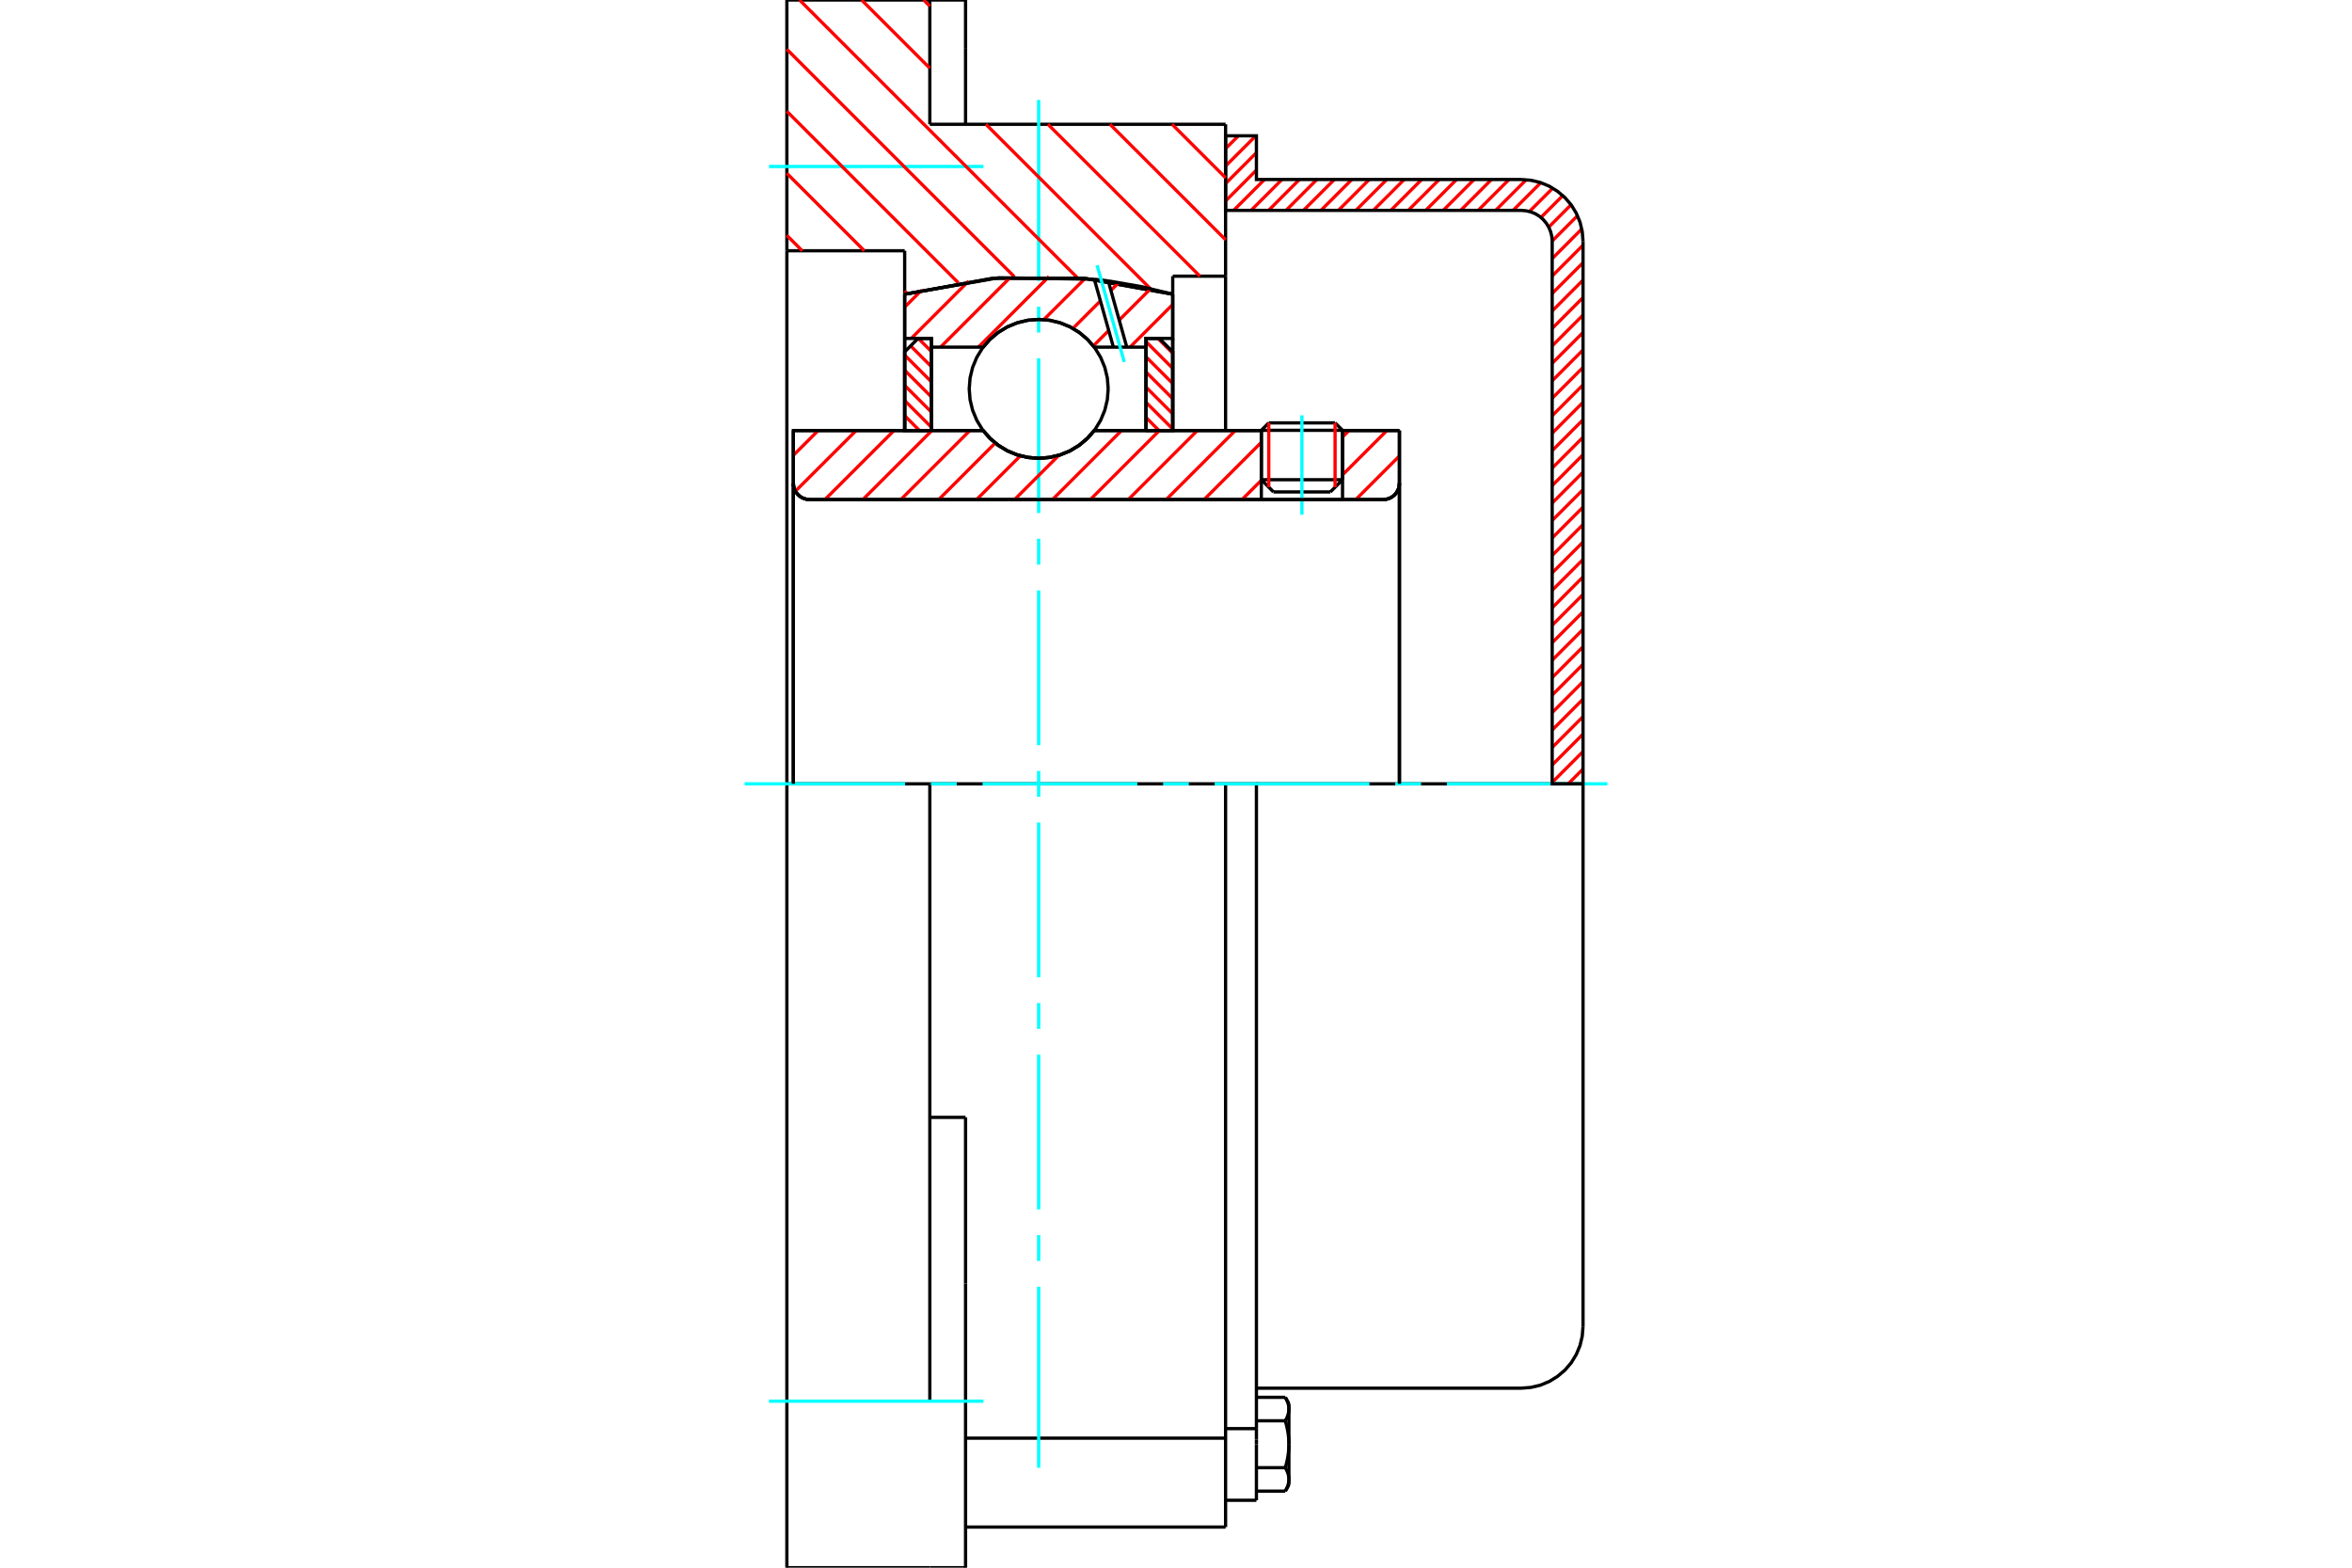 <?xml version="1.0" standalone="no"?>
<!DOCTYPE svg PUBLIC "-//W3C//DTD SVG 1.1//EN"
	"http://www.w3.org/Graphics/SVG/1.1/DTD/svg11.dtd">
<svg xmlns="http://www.w3.org/2000/svg" height="100%" width="100%" viewBox="0 0 36000 24000">
	<rect x="-1800" y="-1200" width="39600" height="26400" style="fill:#FFF"/>
	<g style="fill:none; fill-rule:evenodd" transform="matrix(1 0 0 1 0 0)">
		<g style="fill:none; stroke:#000; stroke-width:50; shape-rendering:geometricPrecision">
			<line x1="20549" y1="6588" x2="19306" y2="6588"/>
			<line x1="19420" y1="6474" x2="20435" y2="6474"/>
			<line x1="19306" y1="7344" x2="20549" y2="7344"/>
			<line x1="20363" y1="7531" x2="19492" y2="7531"/>
			<polyline points="21171,7648 21210,7645 21248,7635 21284,7621 21317,7600 21347,7575 21372,7545 21393,7512 21408,7476 21417,7438 21420,7399"/>
			<line x1="21420" y1="6591" x2="21420" y2="7399"/>
			<line x1="20549" y1="6591" x2="21420" y2="6591"/>
			<line x1="16749" y1="6591" x2="19306" y2="6591"/>
			<polyline points="15048,6591 15156,6714 15282,6819 15423,6904 15575,6966 15735,7003 15898,7016 16062,7003 16222,6966 16374,6904 16515,6819 16641,6714 16749,6591"/>
			<line x1="12143" y1="6591" x2="15048" y2="6591"/>
			<line x1="12143" y1="7399" x2="12143" y2="6591"/>
			<polyline points="12143,7399 12146,7438 12155,7476 12170,7512 12191,7545 12216,7575 12246,7600 12279,7621 12315,7635 12353,7645 12392,7648"/>
			<line x1="21171" y1="7648" x2="12392" y2="7648"/>
			<line x1="21420" y1="7399" x2="21420" y2="12000"/>
			<line x1="12143" y1="7399" x2="12143" y2="12000"/>
			<line x1="19420" y1="6474" x2="19306" y2="6588"/>
			<line x1="20549" y1="6588" x2="20435" y2="6474"/>
			<line x1="20363" y1="7531" x2="20549" y2="7344"/>
			<line x1="19306" y1="7344" x2="19492" y2="7531"/>
			<line x1="19306" y1="6588" x2="19306" y2="7344"/>
			<line x1="20549" y1="7344" x2="20549" y2="6588"/>
			<polyline points="21171,7648 21210,7645 21248,7635 21284,7621 21317,7600 21347,7575 21372,7545 21393,7512 21408,7476 21417,7438 21420,7399"/>
			<polyline points="12143,7399 12146,7438 12155,7476 12170,7512 12191,7545 12216,7575 12246,7600 12279,7621 12315,7635 12353,7645 12392,7648"/>
			<polyline points="18759,23378 18759,22110 18759,22017"/>
			<line x1="14779" y1="22017" x2="18759" y2="22017"/>
			<line x1="14232" y1="1903" x2="18759" y2="1903"/>
			<line x1="18759" y1="12000" x2="18759" y2="22017"/>
			<line x1="18759" y1="12000" x2="14232" y2="12000"/>
			<line x1="14779" y1="17106" x2="14232" y2="17106"/>
			<line x1="14232" y1="12000" x2="12044" y2="12000"/>
			<line x1="13847" y1="3839" x2="12044" y2="3839"/>
			<line x1="13847" y1="4504" x2="13847" y2="3839"/>
			<polyline points="17950,4504 16590,4259 15207,4259 13847,4504"/>
			<line x1="17950" y1="4228" x2="17950" y2="4504"/>
			<line x1="18759" y1="4228" x2="17950" y2="4228"/>
			<line x1="18759" y1="1903" x2="18759" y2="4228"/>
			<line x1="14232" y1="0" x2="14232" y2="1903"/>
			<line x1="12044" y1="0" x2="14232" y2="0"/>
			<line x1="12044" y1="3839" x2="12044" y2="0"/>
			<line x1="17950" y1="4504" x2="17950" y2="6591"/>
			<line x1="13847" y1="6591" x2="13847" y2="4504"/>
			<line x1="18759" y1="4228" x2="18759" y2="6591"/>
			<line x1="12044" y1="12000" x2="12044" y2="3839"/>
			<polyline points="12044,24000 12044,21451 12044,12000"/>
			<line x1="14779" y1="19648" x2="14779" y2="17106"/>
			<line x1="14232" y1="21451" x2="14232" y2="12000"/>
			<line x1="14779" y1="24000" x2="14779" y2="19648"/>
			<line x1="14779" y1="747" x2="14779" y2="0"/>
			<line x1="14779" y1="1903" x2="14779" y2="747"/>
			<line x1="12044" y1="24000" x2="14232" y2="24000"/>
			<line x1="14779" y1="23378" x2="18759" y2="23378"/>
			<line x1="14779" y1="0" x2="14232" y2="0"/>
			<line x1="14232" y1="24000" x2="14779" y2="24000"/>
			<line x1="18759" y1="21871" x2="19231" y2="21871"/>
			<line x1="19231" y1="22039" x2="19231" y2="21871"/>
			<line x1="19231" y1="22110" x2="19231" y2="22039"/>
			<line x1="19231" y1="22968" x2="19231" y2="22110"/>
			<polyline points="19231,21871 19231,12000 18759,12000"/>
			<polyline points="19673,21751 19676,21745 19679,21740 19682,21734 19685,21728 19688,21723 19691,21718 19693,21712 19696,21707 19698,21702 19701,21696 19703,21691 19705,21686 19707,21681 19709,21676 19711,21670 19712,21665 19714,21660 19716,21655 19717,21650 19718,21645 19720,21640 19721,21635 19722,21630 19723,21625 19724,21621 19725,21616 19726,21611 19726,21606 19727,21601 19727,21596 19728,21591 19728,21586 19728,21581 19728,21576 19728,21571"/>
			<polyline points="19728,22110 19728,22100 19728,22090 19728,22080 19728,22070 19727,22061 19727,22051 19726,22041 19726,22031 19725,22021 19724,22011 19723,22002 19722,21992 19721,21982 19720,21972 19718,21962 19717,21952 19716,21942 19714,21932 19712,21922 19711,21912 19709,21901 19707,21891 19705,21881 19703,21870 19701,21860 19698,21849 19696,21839 19693,21828 19691,21817 19688,21807 19685,21796 19682,21785 19679,21773 19676,21762 19673,21751"/>
			<line x1="19728" y1="21571" x2="19728" y2="22110"/>
			<polyline points="19728,22648 19728,22643 19728,22638 19728,22634 19728,22629 19727,22624 19727,22619 19726,22614 19726,22609 19725,22604 19724,22599 19723,22594 19722,22589 19721,22584 19720,22579 19718,22574 19717,22569 19716,22564 19714,22559 19712,22554 19711,22549 19709,22544 19707,22539 19705,22534 19703,22529 19701,22523 19698,22518 19696,22513 19693,22507 19691,22502 19688,22497 19685,22491 19682,22486 19679,22480 19676,22474 19673,22469"/>
			<line x1="19728" y1="22110" x2="19728" y2="22648"/>
			<polyline points="19673,22469 19676,22457 19679,22446 19682,22435 19685,22424 19688,22413 19691,22402 19693,22392 19696,22381 19698,22370 19701,22360 19703,22349 19705,22339 19707,22329 19709,22318 19711,22308 19712,22298 19714,22288 19716,22278 19717,22268 19718,22258 19720,22248 19721,22238 19722,22228 19723,22218 19724,22208 19725,22198 19726,22189 19726,22179 19727,22169 19727,22159 19728,22149 19728,22139 19728,22130 19728,22120 19728,22110"/>
			<line x1="19728" y1="22648" x2="19728" y2="22732"/>
			<polyline points="19673,22828 19676,22822 19679,22816 19682,22811 19685,22805 19688,22800 19691,22795 19693,22789 19696,22784 19698,22778 19701,22773 19703,22768 19705,22763 19707,22758 19709,22753 19711,22747 19712,22742 19714,22737 19716,22732 19717,22727 19718,22722 19720,22717 19721,22712 19722,22707 19723,22702 19724,22697 19725,22693 19726,22688 19726,22683 19727,22678 19727,22673 19728,22668 19728,22663 19728,22658 19728,22653 19728,22648"/>
			<polyline points="19728,21571 19728,21566 19728,21562 19728,21557 19728,21552 19727,21547 19727,21542 19726,21537 19726,21532 19725,21527 19724,21522 19723,21517 19722,21512 19721,21507 19720,21502 19718,21497 19717,21492 19716,21487 19714,21482 19712,21477 19711,21472 19709,21467 19707,21462 19705,21457 19703,21452 19701,21446 19698,21441 19696,21436 19693,21431 19691,21425 19688,21420 19685,21414 19682,21409 19679,21403 19676,21398 19673,21392"/>
			<line x1="19728" y1="21488" x2="19728" y2="21571"/>
			<line x1="19231" y1="22828" x2="19673" y2="22828"/>
			<line x1="19231" y1="22469" x2="19673" y2="22469"/>
			<line x1="19231" y1="21751" x2="19673" y2="21751"/>
			<line x1="19231" y1="21392" x2="19673" y2="21392"/>
			<polyline points="24230,12000 23285,12000 19231,12000"/>
			<line x1="24230" y1="20307" x2="24230" y2="12000"/>
			<line x1="18759" y1="22968" x2="19231" y2="22968"/>
			<line x1="19673" y1="22828" x2="19728" y2="22732"/>
			<line x1="19728" y1="21488" x2="19673" y2="21392"/>
			<polyline points="23285,21252 23433,21240 23577,21206 23714,21149 23840,21071 23953,20975 24050,20862 24127,20736 24184,20599 24218,20455 24230,20307"/>
			<line x1="19231" y1="21252" x2="23285" y2="21252"/>
		</g>
		<g style="fill:none; stroke:#0FF; stroke-width:50; shape-rendering:geometricPrecision">
			<line x1="19927" y1="7880" x2="19927" y2="6358"/>
			<line x1="15898" y1="22470" x2="15898" y2="19699"/>
			<line x1="15898" y1="19304" x2="15898" y2="18909"/>
			<line x1="15898" y1="18515" x2="15898" y2="16146"/>
			<line x1="15898" y1="15751" x2="15898" y2="15356"/>
			<line x1="15898" y1="14961" x2="15898" y2="12592"/>
			<line x1="15898" y1="12197" x2="15898" y2="11803"/>
			<line x1="15898" y1="11408" x2="15898" y2="9039"/>
			<line x1="15898" y1="8644" x2="15898" y2="8249"/>
			<line x1="15898" y1="7854" x2="15898" y2="5485"/>
			<line x1="15898" y1="5091" x2="15898" y2="4696"/>
			<line x1="15898" y1="4301" x2="15898" y2="1530"/>
			<line x1="11397" y1="12000" x2="13854" y2="12000"/>
			<line x1="14249" y1="12000" x2="14644" y2="12000"/>
			<line x1="15039" y1="12000" x2="17408" y2="12000"/>
			<line x1="17803" y1="12000" x2="18197" y2="12000"/>
			<line x1="18592" y1="12000" x2="20961" y2="12000"/>
			<line x1="21356" y1="12000" x2="21751" y2="12000"/>
			<line x1="22146" y1="12000" x2="24603" y2="12000"/>
			<line x1="11770" y1="2549" x2="15053" y2="2549"/>
			<line x1="11770" y1="21451" x2="15053" y2="21451"/>
		</g>
		<g style="fill:none; stroke:#F00; stroke-width:50; shape-rendering:geometricPrecision">
			<line x1="24230" y1="11773" x2="24003" y2="12000"/>
			<line x1="24230" y1="11505" x2="23758" y2="11978"/>
			<line x1="24230" y1="11238" x2="23758" y2="11711"/>
			<line x1="24230" y1="10971" x2="23758" y2="11443"/>
			<line x1="24230" y1="10703" x2="23758" y2="11176"/>
			<line x1="24230" y1="10436" x2="23758" y2="10909"/>
			<line x1="24230" y1="10169" x2="23758" y2="10641"/>
			<line x1="24230" y1="9901" x2="23758" y2="10374"/>
			<line x1="24230" y1="9634" x2="23758" y2="10107"/>
			<line x1="24230" y1="9367" x2="23758" y2="9839"/>
			<line x1="24230" y1="9100" x2="23758" y2="9572"/>
			<line x1="24230" y1="8832" x2="23758" y2="9305"/>
			<line x1="24230" y1="8565" x2="23758" y2="9037"/>
			<line x1="24230" y1="8298" x2="23758" y2="8770"/>
			<line x1="24230" y1="8030" x2="23758" y2="8503"/>
			<line x1="24230" y1="7763" x2="23758" y2="8236"/>
			<line x1="24230" y1="7496" x2="23758" y2="7968"/>
			<line x1="24230" y1="7228" x2="23758" y2="7701"/>
			<line x1="24230" y1="6961" x2="23758" y2="7434"/>
			<line x1="24230" y1="6694" x2="23758" y2="7166"/>
			<line x1="24230" y1="6426" x2="23758" y2="6899"/>
			<line x1="24230" y1="6159" x2="23758" y2="6632"/>
			<line x1="24230" y1="5892" x2="23758" y2="6364"/>
			<line x1="24230" y1="5625" x2="23758" y2="6097"/>
			<line x1="24230" y1="5357" x2="23758" y2="5830"/>
			<line x1="24230" y1="5090" x2="23758" y2="5562"/>
			<line x1="24230" y1="4823" x2="23758" y2="5295"/>
			<line x1="24230" y1="4555" x2="23758" y2="5028"/>
			<line x1="24230" y1="4288" x2="23758" y2="4761"/>
			<line x1="24230" y1="4021" x2="23758" y2="4493"/>
			<line x1="24230" y1="3753" x2="23758" y2="4226"/>
			<line x1="24211" y1="3505" x2="23758" y2="3959"/>
			<line x1="24145" y1="3303" x2="23757" y2="3691"/>
			<line x1="24047" y1="3134" x2="23705" y2="3477"/>
			<line x1="23920" y1="2994" x2="23586" y2="3329"/>
			<line x1="23766" y1="2881" x2="23409" y2="3238"/>
			<line x1="23583" y1="2797" x2="23159" y2="3221"/>
			<line x1="23361" y1="2752" x2="22892" y2="3221"/>
			<line x1="23097" y1="2748" x2="22624" y2="3221"/>
			<line x1="22829" y1="2748" x2="22357" y2="3221"/>
			<line x1="22562" y1="2748" x2="22090" y2="3221"/>
			<line x1="22295" y1="2748" x2="21822" y2="3221"/>
			<line x1="22028" y1="2748" x2="21555" y2="3221"/>
			<line x1="21760" y1="2748" x2="21288" y2="3221"/>
			<line x1="21493" y1="2748" x2="21020" y2="3221"/>
			<line x1="21226" y1="2748" x2="20753" y2="3221"/>
			<line x1="20958" y1="2748" x2="20486" y2="3221"/>
			<line x1="20691" y1="2748" x2="20218" y2="3221"/>
			<line x1="20424" y1="2748" x2="19951" y2="3221"/>
			<line x1="20156" y1="2748" x2="19684" y2="3221"/>
			<line x1="19889" y1="2748" x2="19417" y2="3221"/>
			<line x1="19622" y1="2748" x2="19149" y2="3221"/>
			<line x1="19354" y1="2748" x2="18882" y2="3221"/>
			<line x1="19231" y1="2604" x2="18759" y2="3077"/>
			<line x1="19231" y1="2337" x2="18759" y2="2810"/>
			<line x1="19222" y1="2079" x2="18759" y2="2542"/>
			<line x1="18955" y1="2079" x2="18759" y2="2275"/>
		</g>
		<g style="fill:none; stroke:#000; stroke-width:50; shape-rendering:geometricPrecision">
			<polyline points="18759,3221 18759,2079 19231,2079 19231,2748 23285,2748"/>
			<polyline points="24230,3693 24218,3545 24184,3401 24127,3264 24050,3138 23953,3025 23840,2929 23714,2851 23577,2794 23433,2760 23285,2748"/>
			<polyline points="24230,3693 24230,12000 23758,12000 23758,3693 23752,3619 23734,3547 23706,3479 23667,3416 23619,3359 23563,3311 23500,3272 23431,3244 23359,3227 23285,3221 18759,3221"/>
		</g>
		<g style="fill:none; stroke:#F00; stroke-width:50; shape-rendering:geometricPrecision">
			<line x1="17940" y1="1903" x2="18759" y2="2722"/>
			<line x1="16990" y1="1903" x2="18759" y2="3671"/>
			<line x1="14138" y1="0" x2="14232" y2="94"/>
			<line x1="16040" y1="1903" x2="18366" y2="4228"/>
			<line x1="13188" y1="0" x2="14232" y2="1044"/>
			<line x1="15091" y1="1903" x2="17610" y2="4422"/>
			<line x1="12238" y1="0" x2="16489" y2="4251"/>
			<line x1="12044" y1="755" x2="15526" y2="4237"/>
			<line x1="12044" y1="1704" x2="14668" y2="4329"/>
			<line x1="12044" y1="2654" x2="13229" y2="3839"/>
			<line x1="13847" y1="4457" x2="13884" y2="4494"/>
			<line x1="12044" y1="3604" x2="12279" y2="3839"/>
		</g>
		<g style="fill:none; stroke:#000; stroke-width:50; shape-rendering:geometricPrecision">
			<polyline points="17950,4504 16590,4259 15207,4259 13847,4504"/>
		</g>
		<g style="fill:none; stroke:#F00; stroke-width:50; shape-rendering:geometricPrecision">
			<line x1="20435" y1="6474" x2="20435" y2="7459"/>
			<line x1="19420" y1="7459" x2="19420" y2="6474"/>
			<line x1="13847" y1="6364" x2="14073" y2="6591"/>
			<line x1="13847" y1="6132" x2="14257" y2="6542"/>
			<line x1="13847" y1="5900" x2="14257" y2="6310"/>
			<line x1="13847" y1="5668" x2="14257" y2="6078"/>
			<line x1="13847" y1="5436" x2="14257" y2="5846"/>
			<line x1="13938" y1="5295" x2="14257" y2="5614"/>
			<line x1="14056" y1="5181" x2="14257" y2="5382"/>
		</g>
		<g style="fill:none; stroke:#000; stroke-width:50; shape-rendering:geometricPrecision">
			<polyline points="14257,6591 14257,5181 14052,5181 13847,5386 13847,6591 14257,6591"/>
		</g>
		<g style="fill:none; stroke:#F00; stroke-width:50; shape-rendering:geometricPrecision">
			<line x1="17724" y1="5181" x2="17950" y2="5408"/>
			<line x1="17540" y1="5229" x2="17950" y2="5640"/>
			<line x1="17540" y1="5462" x2="17950" y2="5872"/>
			<line x1="17540" y1="5694" x2="17950" y2="6104"/>
			<line x1="17540" y1="5926" x2="17950" y2="6336"/>
			<line x1="17540" y1="6158" x2="17950" y2="6568"/>
			<line x1="17540" y1="6390" x2="17740" y2="6591"/>
		</g>
		<g style="fill:none; stroke:#000; stroke-width:50; shape-rendering:geometricPrecision">
			<polyline points="17540,6591 17540,5181 17745,5181 17950,5386 17950,6591 17540,6591"/>
			<polyline points="16962,5953 16949,5786 16910,5624 16846,5470 16759,5328 16650,5201 16523,5093 16381,5005 16227,4942 16065,4903 15898,4890 15732,4903 15570,4942 15416,5005 15274,5093 15147,5201 15038,5328 14951,5470 14887,5624 14848,5786 14835,5953 14848,6119 14887,6281 14951,6435 15038,6578 15147,6705 15274,6813 15416,6900 15570,6964 15732,7003 15898,7016 16065,7003 16227,6964 16381,6900 16523,6813 16650,6705 16759,6578 16846,6435 16910,6281 16949,6119 16962,5953"/>
		</g>
		<g style="fill:none; stroke:#F00; stroke-width:50; shape-rendering:geometricPrecision">
			<line x1="17950" y1="4661" x2="17296" y2="5315"/>
			<line x1="17609" y1="4422" x2="17131" y2="4900"/>
			<line x1="16970" y1="5060" x2="16734" y2="5296"/>
			<line x1="17122" y1="4328" x2="17003" y2="4447"/>
			<line x1="16843" y1="4607" x2="16422" y2="5028"/>
			<line x1="16607" y1="4264" x2="15977" y2="4893"/>
			<line x1="16056" y1="4233" x2="14975" y2="5315"/>
			<line x1="15466" y1="4244" x2="14395" y2="5315"/>
			<line x1="14826" y1="4303" x2="13948" y2="5181"/>
			<line x1="14108" y1="4441" x2="13847" y2="4702"/>
		</g>
		<g style="fill:none; stroke:#000; stroke-width:50; shape-rendering:geometricPrecision">
			<polyline points="13847,6591 13847,5181 13847,4504"/>
			<polyline points="16750,4275 15287,4252 13847,4504"/>
			<polyline points="16963,4301 16856,4287 16750,4275"/>
			<polyline points="17950,4504 17460,4386 16963,4301"/>
			<polyline points="17950,4504 17950,5181 17540,5181 17540,5315 17540,6591"/>
			<polyline points="17540,5315 17247,5315 17042,5315 16749,5315 16641,5191 16515,5086 16374,5002 16222,4940 16062,4902 15898,4890 15735,4902 15575,4940 15423,5002 15282,5086 15156,5191 15048,5315 14257,5315 14257,6591"/>
			<polyline points="14257,5315 14257,5181 13847,5181"/>
			<line x1="17950" y1="5181" x2="17950" y2="6591"/>
		</g>
		<g style="fill:none; stroke:#0FF; stroke-width:50; shape-rendering:geometricPrecision">
			<line x1="17208" y1="5541" x2="16792" y2="4061"/>
		</g>
		<g style="fill:none; stroke:#000; stroke-width:50; shape-rendering:geometricPrecision">
			<line x1="17042" y1="5315" x2="16750" y2="4275"/>
			<line x1="17247" y1="5315" x2="16963" y2="4301"/>
		</g>
		<g style="fill:none; stroke:#F00; stroke-width:50; shape-rendering:geometricPrecision">
			<line x1="21420" y1="6980" x2="20752" y2="7648"/>
			<line x1="21228" y1="6591" x2="20549" y2="7270"/>
			<line x1="20648" y1="6591" x2="20549" y2="6690"/>
			<line x1="19306" y1="7353" x2="19011" y2="7648"/>
			<line x1="19306" y1="6772" x2="18430" y2="7648"/>
			<line x1="18907" y1="6591" x2="17850" y2="7648"/>
			<line x1="18327" y1="6591" x2="17270" y2="7648"/>
			<line x1="17746" y1="6591" x2="16689" y2="7648"/>
			<line x1="17166" y1="6591" x2="16109" y2="7648"/>
			<line x1="16207" y1="6970" x2="15529" y2="7648"/>
			<line x1="15618" y1="6978" x2="14948" y2="7648"/>
			<line x1="15233" y1="6782" x2="14368" y2="7648"/>
			<line x1="14845" y1="6591" x2="13788" y2="7648"/>
			<line x1="14264" y1="6591" x2="13207" y2="7648"/>
			<line x1="13684" y1="6591" x2="12627" y2="7648"/>
			<line x1="13104" y1="6591" x2="12174" y2="7520"/>
			<line x1="12523" y1="6591" x2="12143" y2="6971"/>
		</g>
		<g style="fill:none; stroke:#000; stroke-width:50; shape-rendering:geometricPrecision">
			<line x1="21420" y1="12000" x2="21420" y2="6591"/>
			<polyline points="21171,7648 21210,7645 21248,7635 21284,7621 21317,7600 21347,7575 21372,7545 21393,7512 21408,7476 21417,7438 21420,7399"/>
			<polyline points="21171,7648 20549,7648 20549,6591"/>
			<polyline points="20549,7648 19306,7648 19306,6591"/>
			<line x1="19306" y1="7648" x2="12392" y2="7648"/>
			<polyline points="12143,7399 12146,7438 12155,7476 12170,7512 12191,7545 12216,7575 12246,7600 12279,7621 12315,7635 12353,7645 12392,7648"/>
			<polyline points="12143,7399 12143,6591 12553,6591 15048,6591 15156,6714 15282,6819 15423,6904 15575,6966 15735,7003 15898,7016 16062,7003 16222,6966 16374,6904 16515,6819 16641,6714 16749,6591 19306,6591"/>
			<line x1="20549" y1="6591" x2="21420" y2="6591"/>
			<line x1="12143" y1="12000" x2="12143" y2="7399"/>
		</g>
	</g>
</svg>
